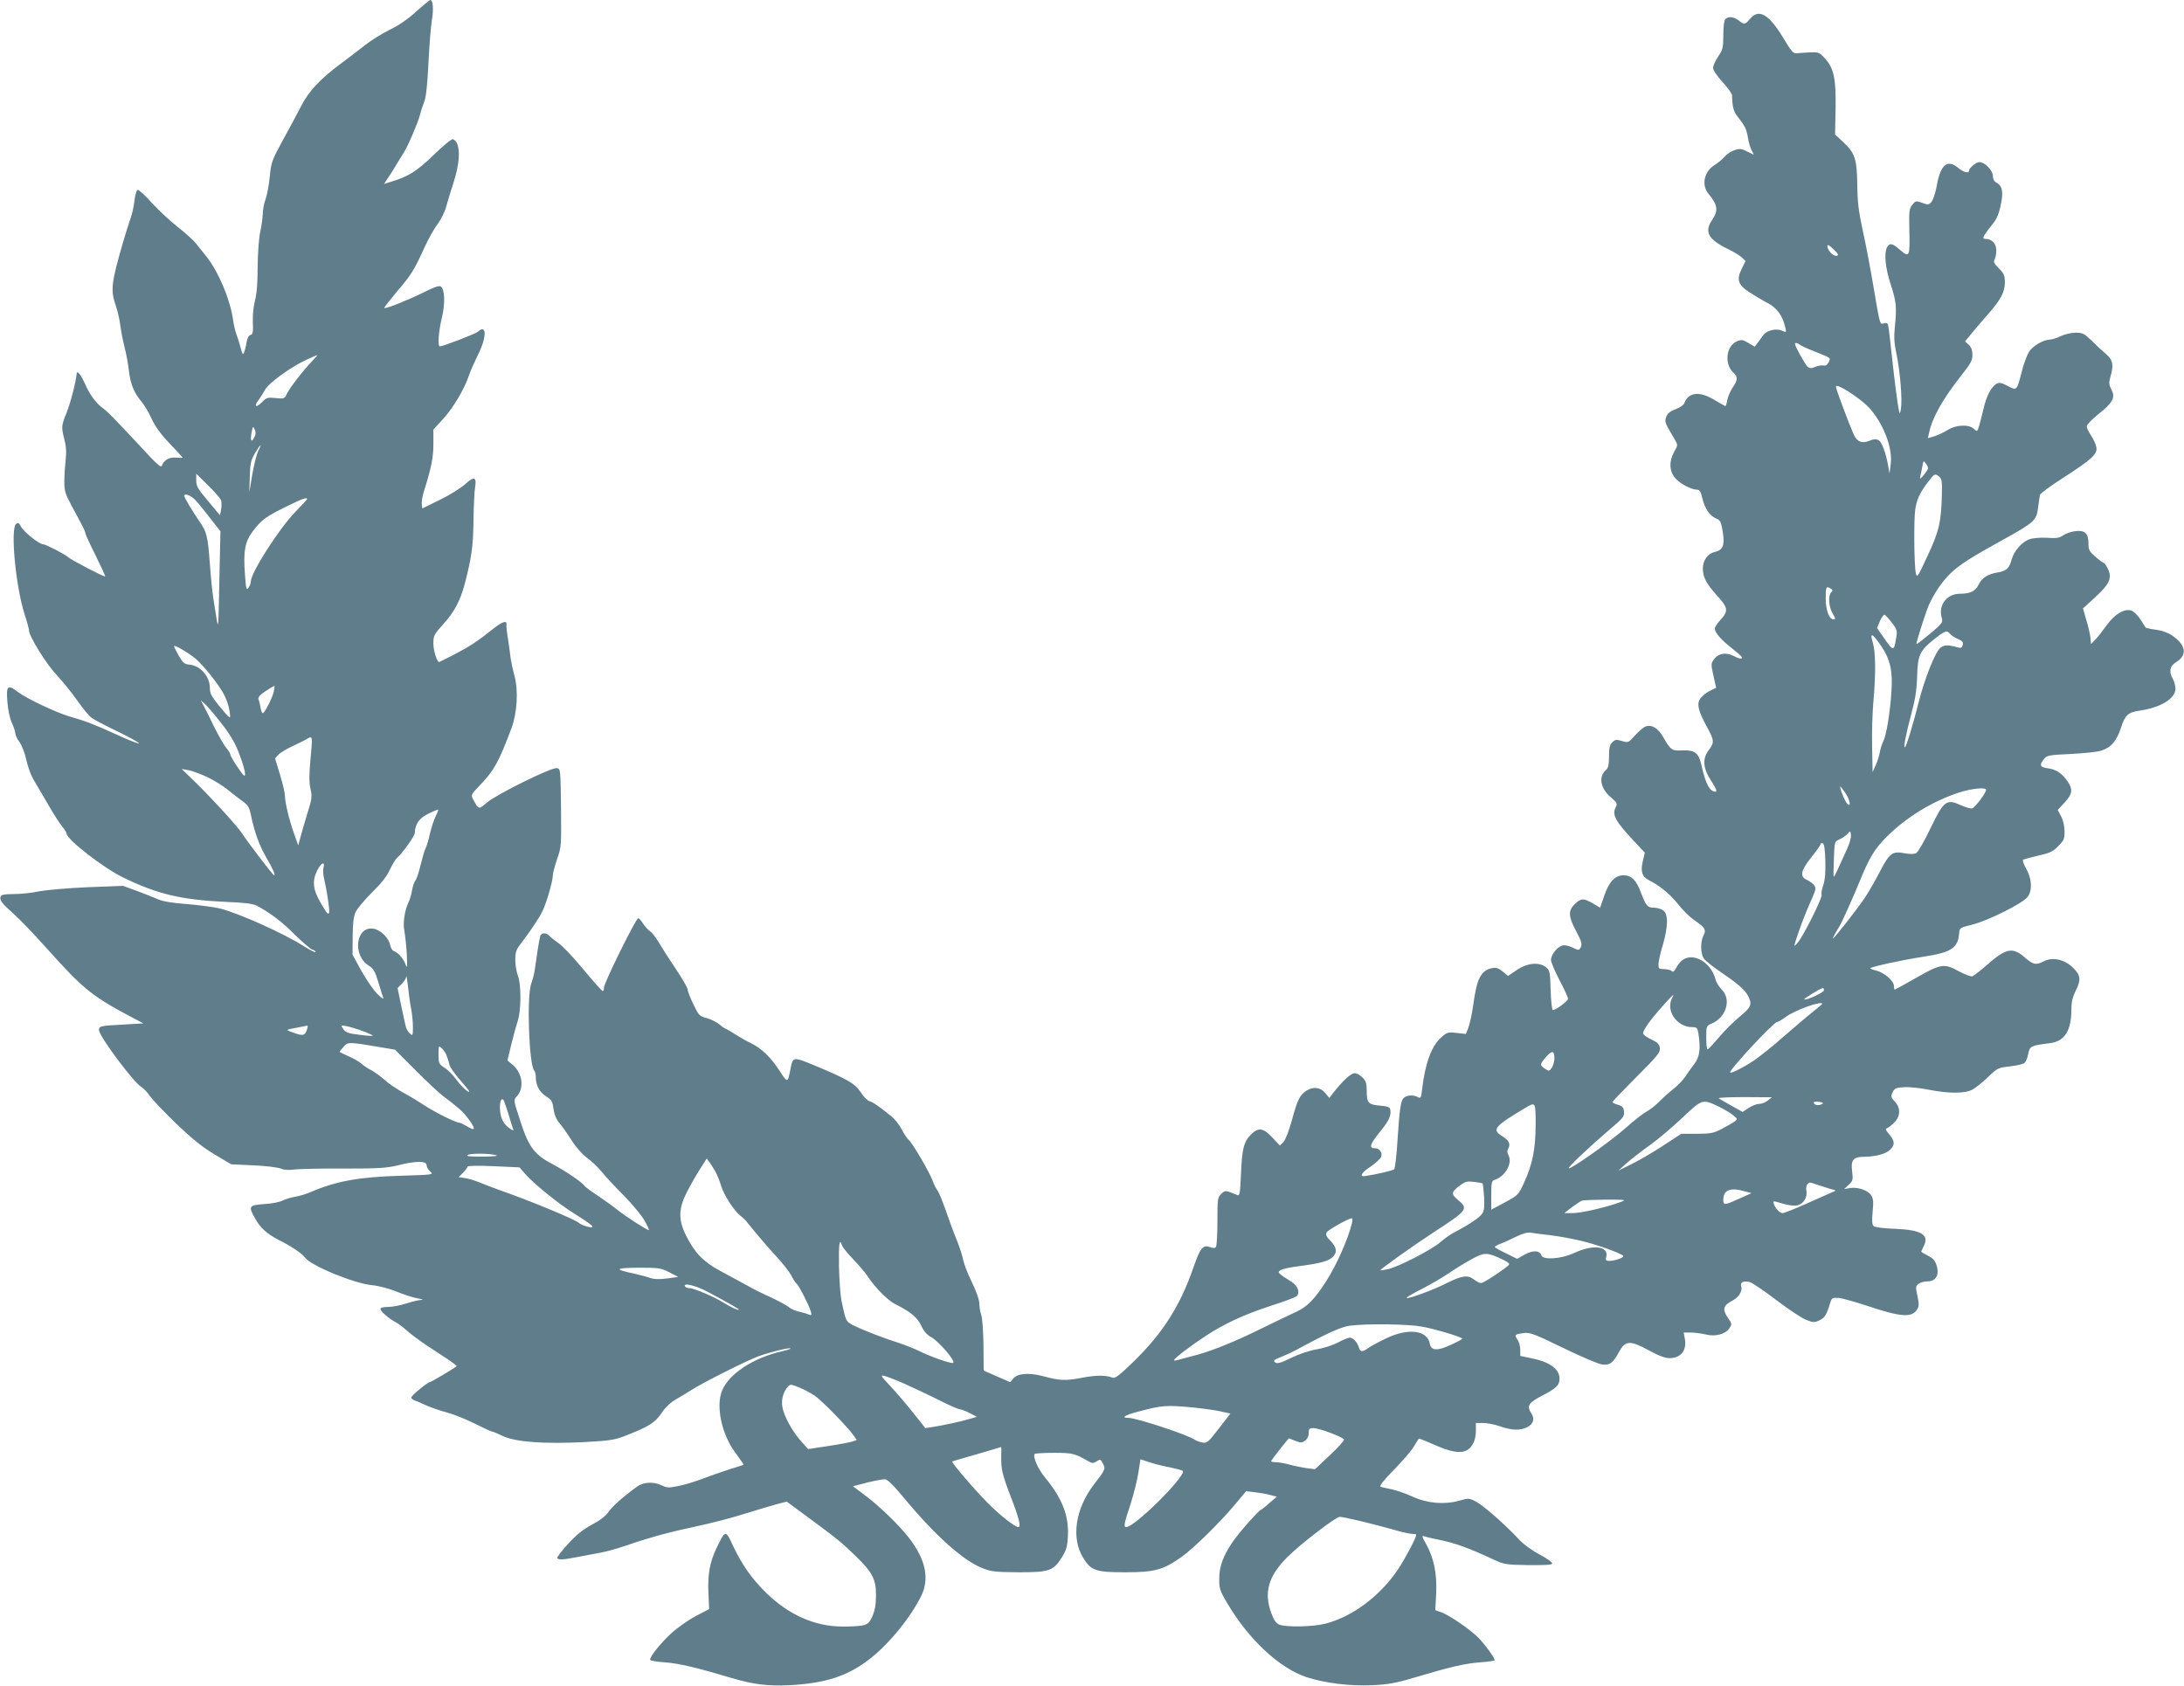 <?xml version="1.0" standalone="no"?>
<!DOCTYPE svg PUBLIC "-//W3C//DTD SVG 20010904//EN"
 "http://www.w3.org/TR/2001/REC-SVG-20010904/DTD/svg10.dtd">
<svg version="1.0" xmlns="http://www.w3.org/2000/svg"
 width="1280pt" height="988pt" viewBox="0 0 1280 988"
 preserveAspectRatio="xMidYMid meet">
<g transform="translate(0,988) scale(0.1,-0.1)"
fill="#607d8b" stroke="none">
<path d="M2438 9811 c-49 -44 -104 -82 -155 -106 -43 -21 -107 -61 -143 -89
-36 -28 -100 -78 -144 -110 -120 -90 -187 -161 -230 -246 -21 -41 -70 -132
-108 -201 -65 -119 -69 -131 -77 -215 -5 -49 -16 -109 -25 -133 -9 -24 -16
-62 -16 -85 -1 -22 -7 -70 -15 -106 -8 -38 -14 -122 -15 -204 0 -92 -5 -158
-16 -199 -9 -36 -14 -88 -12 -128 2 -57 0 -69 -14 -72 -10 -3 -19 -19 -23 -43
-3 -22 -10 -48 -14 -59 -7 -17 -10 -13 -20 25 -7 25 -18 61 -25 80 -7 19 -17
58 -20 85 -17 121 -85 281 -155 370 -22 28 -50 63 -63 79 -12 16 -61 60 -108
97 -47 37 -116 102 -154 144 -37 42 -73 74 -80 72 -6 -2 -14 -30 -18 -63 -3
-32 -14 -79 -23 -104 -9 -25 -27 -83 -41 -130 -73 -251 -77 -289 -45 -383 11
-30 22 -82 26 -114 4 -32 15 -89 25 -128 10 -38 21 -99 25 -135 8 -76 30 -132
72 -181 16 -18 44 -64 61 -102 21 -46 54 -92 107 -147 41 -43 75 -80 75 -82 0
-2 -18 -2 -39 0 -39 4 -71 -15 -83 -49 -4 -9 -25 8 -64 49 -201 216 -252 269
-280 289 -41 29 -78 79 -107 146 -25 54 -46 80 -48 55 -3 -42 -37 -174 -59
-228 -30 -72 -31 -84 -14 -150 12 -46 14 -81 9 -124 -4 -34 -8 -90 -8 -126 0
-58 5 -74 43 -145 70 -129 80 -149 80 -160 0 -5 27 -64 60 -130 32 -65 58
-121 56 -123 -5 -5 -195 94 -216 112 -21 19 -132 76 -147 76 -23 0 -113 72
-129 102 -12 24 -18 27 -30 17 -34 -28 -2 -369 51 -532 14 -43 25 -84 25 -92
0 -33 99 -194 161 -260 36 -38 91 -107 123 -152 31 -45 69 -91 84 -101 15 -11
86 -48 157 -82 72 -35 125 -65 119 -67 -5 -2 -65 21 -131 52 -139 63 -182 79
-273 105 -77 22 -253 105 -303 143 -62 47 -71 40 -64 -52 3 -47 13 -97 26
-126 12 -26 21 -55 21 -64 0 -10 11 -32 24 -50 13 -18 32 -65 40 -104 9 -40
27 -90 40 -112 13 -22 51 -87 85 -145 33 -58 72 -118 86 -135 14 -16 25 -35
25 -40 0 -34 215 -201 330 -257 202 -99 343 -132 605 -144 109 -4 158 -11 180
-22 82 -45 146 -93 221 -168 46 -45 92 -85 103 -89 12 -3 21 -10 21 -15 0 -5
-30 10 -67 33 -121 77 -375 191 -492 222 -33 8 -120 20 -193 26 -93 7 -147 16
-178 31 -25 11 -80 32 -122 48 l-77 28 -208 -8 c-114 -5 -242 -16 -283 -24
-41 -9 -108 -16 -148 -16 -54 0 -74 -4 -78 -14 -8 -21 3 -37 79 -105 38 -34
121 -121 186 -194 227 -253 270 -287 539 -428 l32 -17 -117 -7 c-138 -7 -143
-9 -143 -32 0 -35 204 -309 249 -334 13 -8 36 -32 51 -55 16 -22 85 -94 153
-160 90 -86 151 -136 223 -179 l99 -59 130 -6 c72 -3 144 -12 160 -19 19 -8
46 -10 75 -6 25 4 155 7 290 6 211 0 255 3 322 19 101 26 168 27 168 2 0 -11
9 -27 21 -38 21 -19 19 -19 -172 -25 -243 -7 -378 -31 -529 -96 -25 -11 -65
-23 -89 -27 -24 -3 -57 -14 -74 -22 -16 -9 -65 -19 -109 -21 -90 -7 -94 -12
-52 -86 30 -54 68 -88 135 -123 75 -37 140 -81 156 -104 34 -48 291 -154 398
-163 33 -3 95 -19 139 -37 44 -18 100 -36 125 -40 28 -5 35 -8 20 -9 -15 0
-55 -10 -89 -21 -34 -11 -82 -20 -106 -20 -29 0 -44 -4 -44 -12 0 -14 50 -57
90 -78 14 -7 43 -29 65 -49 22 -20 74 -58 115 -86 41 -27 99 -65 128 -84 28
-19 50 -36 48 -38 -10 -11 -149 -93 -156 -93 -13 0 -110 -80 -110 -91 0 -5 8
-12 18 -16 9 -3 40 -16 68 -29 28 -13 84 -32 125 -43 41 -11 115 -41 164 -66
50 -25 94 -45 98 -45 5 0 34 -12 65 -27 75 -35 243 -47 479 -35 147 8 177 13
238 37 139 54 174 77 212 133 22 33 53 62 82 79 25 14 69 41 96 58 64 41 320
170 388 195 68 25 176 52 190 47 5 -1 -15 -9 -46 -16 -170 -38 -313 -131 -355
-231 -38 -92 -2 -259 79 -366 27 -37 49 -68 47 -69 -2 -1 -37 -13 -78 -25 -41
-13 -113 -38 -160 -56 -47 -18 -113 -38 -147 -44 -53 -11 -66 -10 -94 4 -47
23 -108 21 -145 -7 -81 -58 -147 -117 -169 -150 -16 -23 -50 -49 -96 -73 -50
-27 -90 -58 -139 -112 -38 -41 -67 -79 -64 -84 7 -12 34 -10 122 7 42 8 104
20 137 26 33 6 96 24 140 39 107 38 239 76 371 104 169 37 240 56 358 93 59
18 133 40 162 48 l55 14 137 -101 c160 -118 186 -139 270 -221 95 -92 117
-135 116 -227 0 -54 -6 -88 -21 -122 -18 -40 -26 -48 -60 -55 -21 -4 -77 -7
-125 -6 -156 3 -302 68 -432 192 -87 84 -145 166 -198 277 -46 100 -46 100
-99 -10 -39 -82 -52 -153 -47 -263 l4 -94 -77 -40 c-43 -23 -108 -68 -144
-101 -62 -57 -125 -135 -125 -156 0 -5 39 -12 88 -15 81 -6 187 -31 391 -92
124 -37 212 -48 336 -42 216 11 349 55 480 160 111 89 225 229 291 357 54 105
31 218 -70 348 -58 75 -174 187 -259 250 l-68 51 38 10 c70 19 128 31 149 31
15 0 48 -32 110 -107 183 -221 349 -370 462 -414 50 -20 75 -23 212 -24 181 0
204 8 255 90 25 41 31 61 34 126 5 119 -35 219 -134 339 -43 52 -74 124 -60
139 4 3 55 6 113 6 108 0 122 -4 202 -50 22 -12 28 -12 47 0 21 14 23 13 37
-13 16 -32 15 -35 -53 -123 -109 -142 -134 -314 -63 -429 47 -76 73 -85 247
-85 173 0 223 14 330 90 71 50 232 209 318 313 l60 72 51 -6 c28 -3 69 -10 90
-16 l39 -10 -44 -38 c-24 -22 -47 -39 -51 -40 -4 0 -44 -42 -88 -92 -108 -123
-154 -215 -154 -306 -1 -62 2 -73 46 -147 125 -213 306 -382 466 -435 105 -34
253 -53 382 -47 93 4 139 12 240 42 229 68 304 85 393 92 48 3 87 9 87 13 0
14 -52 85 -93 129 -47 48 -170 134 -222 152 l-33 12 5 96 c6 115 -13 209 -58
290 -25 44 -28 53 -12 47 10 -4 50 -13 88 -21 88 -17 175 -48 322 -117 58 -27
71 -29 199 -31 95 -1 138 1 141 9 2 7 -31 31 -74 53 -46 25 -97 62 -123 91
-78 84 -209 199 -251 220 -39 20 -42 20 -99 4 -87 -24 -186 -15 -273 25 -37
17 -91 36 -120 42 -28 6 -58 12 -66 15 -9 3 16 36 76 97 50 51 103 112 118
137 15 25 29 47 31 48 1 2 39 -13 84 -33 131 -59 195 -60 230 -2 13 20 20 50
20 80 l0 47 43 0 c23 0 68 -9 100 -20 67 -24 117 -25 157 -5 37 19 46 49 25
81 -29 44 -17 63 65 105 82 43 100 60 100 99 0 57 -59 99 -168 120 l-62 13 0
36 c0 20 -7 47 -16 59 -20 29 -16 32 35 39 36 5 62 -4 232 -87 104 -51 207
-94 227 -97 46 -6 66 8 100 72 37 69 65 71 175 11 60 -33 95 -46 123 -46 65 1
100 44 89 111 l-7 39 42 0 c22 0 61 -5 86 -11 57 -15 117 1 140 37 16 23 15
26 -11 63 -31 46 -25 70 25 96 39 20 64 58 55 85 -8 24 13 35 50 26 14 -4 84
-51 156 -106 72 -55 151 -107 176 -116 40 -16 47 -16 77 -2 31 15 40 29 63
103 8 27 12 30 48 28 22 -2 98 -23 170 -47 194 -65 259 -70 290 -22 12 19 13
31 3 80 -12 53 -11 59 7 72 10 8 34 14 52 14 48 0 70 37 54 90 -9 31 -21 45
-51 60 -22 11 -40 22 -40 24 0 1 7 17 15 33 33 66 -14 95 -170 101 -60 2 -116
9 -123 15 -10 8 -12 29 -7 84 6 58 4 78 -8 97 -20 30 -78 50 -124 43 l-35 -6
27 25 c24 22 26 29 20 78 -9 66 7 86 68 86 69 1 127 16 153 40 31 30 30 51 -3
91 -22 26 -25 33 -13 37 8 3 27 18 42 33 37 36 38 86 3 123 -23 25 -24 30 -13
54 12 24 20 27 68 30 30 2 96 -5 145 -15 118 -23 210 -23 255 1 19 10 60 43
91 73 55 53 59 55 128 63 39 4 78 13 86 20 8 6 18 30 22 53 9 46 15 49 127 63
86 10 126 73 126 198 0 44 7 72 26 111 31 61 28 88 -13 130 -53 53 -122 68
-177 40 -43 -23 -61 -19 -111 25 -71 61 -109 53 -225 -50 -36 -31 -72 -59 -80
-62 -8 -3 -43 10 -77 28 -88 49 -107 46 -251 -36 -68 -39 -125 -70 -127 -70
-3 0 -5 9 -5 21 0 29 -54 77 -102 90 -22 5 -38 12 -37 14 10 10 185 48 301 66
174 26 213 51 220 138 3 33 4 34 78 52 92 23 296 125 323 162 29 37 26 105 -7
164 -15 25 -23 50 -19 54 5 3 44 14 88 24 67 15 86 23 117 55 34 33 38 43 38
87 0 29 -8 65 -20 88 l-20 38 40 43 c46 50 50 77 18 124 -32 47 -68 71 -116
77 -46 6 -52 19 -23 54 17 22 28 24 157 30 77 4 156 12 177 19 58 17 92 56
117 133 24 76 42 92 110 102 125 18 210 71 210 129 -1 17 -7 42 -15 56 -25 44
-19 76 20 100 65 40 57 98 -21 153 -26 18 -60 31 -97 36 -31 4 -59 10 -61 12
-2 2 -15 23 -30 47 -15 23 -38 47 -53 53 -41 15 -100 -20 -148 -88 -22 -31
-51 -68 -65 -82 l-25 -26 -3 35 c-2 19 -12 66 -24 104 l-20 70 71 65 c85 78
100 113 76 165 -10 20 -20 36 -24 36 -4 0 -26 16 -49 36 -37 32 -42 40 -42 79
0 59 -21 79 -76 72 -23 -2 -55 -13 -71 -24 -23 -16 -40 -19 -95 -15 -37 2 -82
-1 -102 -8 -44 -14 -92 -68 -106 -119 -14 -52 -31 -68 -82 -76 -59 -10 -93
-32 -112 -72 -18 -38 -49 -53 -110 -53 -76 0 -127 -67 -106 -140 8 -28 5 -33
-68 -94 -42 -35 -78 -63 -80 -61 -3 3 29 108 61 199 26 74 82 161 138 215 54
52 122 95 309 198 184 102 196 113 205 189 4 32 9 66 11 74 2 8 63 53 135 99
169 109 204 140 195 181 -3 17 -17 47 -31 68 -14 20 -25 44 -25 54 0 9 32 42
71 73 84 67 98 96 73 143 -14 27 -15 38 -6 71 21 70 16 101 -24 135 -20 17
-58 52 -85 79 -43 42 -53 47 -94 47 -26 0 -64 -9 -87 -20 -23 -11 -51 -20 -62
-20 -40 -1 -103 -37 -125 -73 -11 -19 -30 -68 -40 -108 -32 -124 -29 -120 -90
-88 -31 16 -44 18 -59 10 -31 -17 -60 -71 -77 -147 -9 -38 -21 -84 -26 -102
-11 -33 -11 -33 -31 -15 -30 27 -103 24 -153 -7 -22 -14 -57 -30 -78 -37 l-38
-11 7 31 c19 92 82 201 193 342 51 64 61 83 61 115 0 27 -7 45 -21 59 l-22 20
39 48 c21 26 61 72 88 103 81 91 106 137 106 193 0 43 -5 54 -35 84 -28 28
-33 38 -25 53 6 10 10 34 10 54 0 37 -27 66 -63 66 -15 0 -16 3 -6 23 7 12 27
39 45 61 24 28 38 58 49 110 18 80 11 117 -25 136 -13 7 -20 21 -20 39 0 32
-48 81 -79 81 -19 0 -61 -35 -61 -50 0 -18 -32 -10 -62 15 -65 55 -106 21
-128 -109 -7 -36 -20 -76 -29 -88 -16 -19 -20 -20 -55 -7 -36 13 -39 13 -58
-11 -18 -22 -20 -37 -18 -135 4 -177 3 -178 -60 -125 -40 35 -55 37 -70 11
-19 -36 -11 -119 21 -218 34 -104 36 -134 24 -253 -6 -57 -3 -94 10 -155 21
-100 35 -269 26 -321 -7 -38 -7 -38 -19 31 -6 39 -21 155 -32 260 -11 104 -22
196 -25 203 -3 8 -13 11 -24 7 -24 -7 -22 -14 -61 215 -17 102 -45 250 -63
330 -25 116 -31 170 -32 270 -2 148 -13 183 -83 248 l-47 44 3 151 c3 177 -10
238 -63 295 -31 35 -37 37 -87 35 -29 -1 -64 -4 -77 -5 -21 -3 -32 10 -81 92
-83 137 -142 171 -193 110 -30 -35 -34 -36 -67 -10 -28 22 -60 26 -78 8 -7 -7
-12 -43 -12 -93 0 -74 -3 -86 -30 -126 -16 -24 -30 -54 -30 -67 0 -13 22 -46
55 -82 30 -33 55 -68 56 -77 2 -73 9 -97 36 -131 40 -50 49 -69 58 -122 4 -25
13 -57 21 -71 l13 -26 -39 19 c-33 17 -45 18 -74 8 -20 -6 -46 -23 -58 -38
-13 -15 -39 -37 -59 -49 -62 -39 -79 -118 -35 -170 53 -64 58 -97 21 -151 -48
-71 -24 -115 93 -172 34 -16 71 -39 82 -50 l20 -20 -20 -41 c-34 -66 -25 -97
40 -140 31 -20 80 -50 110 -65 56 -30 88 -75 104 -146 6 -26 5 -27 -18 -17
-36 17 -92 3 -113 -27 -10 -14 -25 -34 -33 -45 l-16 -21 -37 22 c-32 19 -41
21 -66 10 -65 -26 -77 -135 -21 -185 26 -24 25 -43 -6 -88 -14 -21 -28 -54
-31 -73 -3 -18 -8 -34 -11 -34 -2 0 -31 16 -64 36 -87 53 -153 46 -177 -20 -4
-10 -27 -26 -52 -35 -32 -12 -46 -24 -54 -45 -10 -29 -7 -35 51 -133 18 -31
18 -32 -4 -71 -31 -56 -29 -112 5 -153 28 -33 93 -68 128 -69 16 0 23 -11 32
-50 15 -62 43 -103 81 -119 25 -10 29 -19 39 -79 12 -79 1 -106 -47 -117 -41
-9 -70 -49 -70 -97 0 -50 21 -90 81 -156 67 -73 70 -92 25 -142 -20 -22 -36
-46 -36 -53 0 -24 37 -67 96 -113 32 -25 61 -50 62 -55 5 -14 -15 -11 -49 7
-43 22 -88 15 -112 -18 -20 -26 -20 -30 -5 -98 l16 -71 -39 -19 c-21 -11 -46
-32 -55 -46 -21 -31 -10 -74 42 -168 41 -75 42 -89 9 -132 -39 -51 -35 -106
15 -182 27 -42 35 -62 25 -62 -35 0 -59 45 -84 159 -15 67 -39 86 -109 83 -65
-3 -70 1 -115 79 -31 55 -73 77 -109 58 -12 -7 -39 -30 -59 -53 -35 -39 -37
-40 -73 -29 -33 10 -40 9 -57 -8 -15 -15 -19 -33 -19 -83 0 -46 -4 -67 -16
-77 -47 -39 -36 -109 28 -163 34 -29 38 -37 29 -54 -26 -48 -6 -83 116 -213
l53 -56 -12 -51 c-14 -62 -4 -91 38 -112 61 -30 126 -84 171 -142 26 -33 68
-74 93 -91 64 -44 71 -56 54 -89 -19 -36 -18 -108 2 -136 8 -12 48 -44 87 -71
108 -73 150 -109 170 -144 28 -52 22 -69 -45 -124 -35 -28 -90 -83 -123 -122
-33 -39 -63 -71 -67 -71 -5 0 -8 31 -8 69 0 67 1 69 30 81 87 36 119 142 61
200 -16 16 -32 42 -36 57 -24 100 -128 163 -193 117 -12 -8 -29 -29 -38 -46
-12 -22 -19 -27 -27 -19 -6 6 -26 11 -44 11 -30 0 -33 3 -33 28 0 16 11 66 25
112 32 109 33 183 3 204 -12 9 -37 16 -54 16 -38 0 -46 9 -75 84 -28 77 -57
106 -104 106 -50 0 -86 -39 -114 -123 l-23 -67 -42 25 c-55 32 -71 31 -107 -4
-39 -39 -37 -72 6 -154 37 -69 40 -83 26 -105 -7 -12 -14 -11 -39 2 -17 9 -42
16 -56 16 -30 0 -76 -52 -76 -86 0 -13 23 -67 50 -119 28 -52 50 -101 50 -109
0 -13 -71 -66 -89 -66 -5 0 -11 52 -13 116 -3 108 -5 117 -27 135 -40 32 -109
26 -171 -16 l-52 -35 -31 26 c-24 20 -37 24 -61 20 -66 -13 -90 -59 -111 -212
-8 -58 -22 -120 -30 -140 l-14 -34 -54 6 c-50 6 -56 4 -89 -25 -58 -51 -95
-151 -113 -303 -6 -53 -8 -57 -25 -48 -27 14 -66 12 -83 -5 -18 -18 -24 -60
-37 -255 -5 -84 -14 -158 -19 -163 -7 -7 -103 -30 -171 -40 -35 -5 -20 21 32
55 31 21 59 47 63 58 8 24 -10 50 -35 50 -40 0 -33 22 36 107 44 54 59 87 52
120 -2 14 -15 19 -61 23 -68 6 -77 16 -77 88 0 43 -5 58 -25 77 -13 14 -34 25
-46 25 -21 0 -68 -43 -121 -110 l-27 -35 -24 29 c-28 34 -71 39 -111 13 -39
-26 -52 -53 -84 -171 -18 -65 -38 -116 -50 -129 l-21 -21 -44 47 c-53 57 -82
61 -126 17 -42 -42 -52 -85 -58 -233 -5 -114 -7 -127 -22 -121 -70 29 -70 29
-94 6 -21 -21 -22 -31 -22 -160 0 -75 -4 -142 -8 -149 -5 -9 -15 -9 -33 -3
-43 17 -59 -2 -99 -117 -78 -227 -181 -388 -354 -556 -76 -74 -106 -97 -119
-92 -40 16 -97 16 -181 0 -97 -19 -132 -17 -230 10 -81 21 -148 16 -173 -15
l-17 -21 -78 34 -78 34 -1 149 c-1 82 -7 162 -13 177 -6 16 -11 45 -11 64 0
23 -17 72 -44 128 -25 50 -47 109 -51 131 -4 21 -20 72 -36 112 -17 40 -46
119 -65 175 -20 56 -41 109 -48 117 -7 8 -21 35 -30 60 -21 55 -119 222 -141
240 -9 8 -27 35 -40 60 -13 26 -39 59 -57 74 -68 56 -112 87 -132 92 -12 3
-35 27 -52 53 -34 51 -75 75 -269 156 -126 52 -128 52 -141 -15 -18 -90 -17
-90 -67 -13 -50 77 -107 131 -166 159 -20 9 -60 32 -89 50 -29 19 -55 34 -58
34 -3 0 -20 11 -36 25 -17 14 -51 31 -76 38 -43 11 -47 16 -79 82 -18 38 -33
77 -33 86 0 10 -33 66 -73 126 -40 59 -85 130 -100 156 -16 26 -37 53 -48 60
-11 7 -29 27 -41 45 -11 18 -24 32 -28 30 -16 -6 -200 -379 -200 -405 0 -13
-4 -23 -9 -21 -5 2 -57 60 -115 130 -58 70 -123 138 -144 151 -20 14 -43 32
-51 41 -18 21 -48 21 -55 -1 -3 -10 -10 -49 -16 -88 -5 -38 -13 -88 -16 -110
-3 -22 -12 -57 -20 -78 -28 -75 -14 -476 17 -512 5 -5 9 -21 9 -36 0 -49 21
-90 60 -114 33 -21 38 -30 44 -74 5 -35 16 -61 35 -84 15 -17 47 -62 70 -99
25 -40 62 -82 90 -103 27 -19 66 -56 87 -82 21 -27 80 -90 131 -141 50 -51
105 -117 121 -147 17 -30 28 -55 25 -55 -11 0 -131 77 -183 118 -30 24 -85 63
-122 88 -37 24 -70 49 -73 54 -12 20 -111 87 -183 125 -110 57 -143 101 -192
253 -41 125 -41 125 -21 146 44 48 34 134 -22 183 l-33 28 23 95 c13 52 30
115 38 139 20 59 20 216 0 264 -8 20 -15 61 -15 90 0 45 5 61 30 93 57 75 107
149 127 189 24 46 63 180 63 214 0 12 11 55 25 96 25 70 25 79 23 301 -3 227
-3 229 -25 232 -32 5 -349 -152 -407 -200 -52 -44 -50 -44 -82 15 -15 28 -15
29 39 85 84 88 109 134 184 332 34 91 42 222 18 310 -10 36 -19 81 -22 100 -2
19 -9 69 -15 110 -7 41 -11 80 -10 87 6 29 -23 21 -73 -19 -97 -77 -139 -105
-229 -152 -49 -25 -90 -46 -92 -46 -13 0 -34 67 -34 108 0 47 4 54 59 115 63
69 98 136 124 232 41 157 50 223 52 370 1 83 5 171 9 196 11 64 -5 70 -58 21
-24 -22 -90 -63 -147 -91 l-104 -51 -3 24 c-2 14 4 49 13 78 43 136 55 197 55
276 l0 84 60 66 c59 65 125 178 150 256 7 21 30 73 51 116 53 105 52 183 0
136 -14 -13 -205 -86 -223 -86 -14 0 -8 84 11 165 21 85 18 166 -4 185 -10 8
-37 -1 -105 -35 -91 -45 -221 -97 -228 -90 -2 2 33 46 76 98 85 100 97 120
161 259 22 49 56 109 75 134 20 26 43 72 51 103 9 31 29 99 46 151 40 127 37
227 -6 244 -8 3 -58 -38 -112 -91 -98 -95 -148 -127 -250 -158 l-42 -13 24 37
c14 20 37 56 51 81 15 25 34 56 43 70 24 38 80 170 92 215 5 22 17 58 26 80
10 27 18 100 24 225 5 102 14 215 20 251 11 64 7 119 -9 119 -4 0 -42 -31 -84
-69z m8326 -1430 c-20 -4 -54 32 -54 57 0 11 11 5 36 -19 29 -28 32 -35 18
-38z m-218 -520 c5 -5 45 -24 89 -41 100 -40 95 -36 82 -64 -7 -15 -17 -21
-29 -18 -10 2 -32 -1 -48 -8 -24 -10 -33 -10 -46 1 -14 11 -74 120 -74 134 0
8 15 6 26 -4z m-8717 -98 c-57 -60 -130 -155 -147 -190 -14 -30 -16 -31 -66
-26 -48 5 -54 3 -84 -27 -35 -35 -45 -19 -13 21 10 13 25 38 34 54 19 38 151
134 238 174 35 16 66 30 69 30 2 1 -12 -16 -31 -36z m9124 -271 c84 -91 141
-237 128 -334 l-7 -53 -7 40 c-13 78 -38 145 -57 155 -14 8 -29 7 -53 -3 -43
-18 -73 -7 -92 35 -32 73 -105 267 -105 282 0 24 137 -64 193 -122z m-9464
-178 c-17 -32 -23 -15 -14 34 7 35 8 36 18 14 7 -16 7 -29 -4 -48z m25 -76
c-9 -17 -25 -79 -35 -137 l-18 -106 3 90 c2 78 6 97 30 138 31 53 45 64 20 15z
m9786 -102 c0 -6 -12 -24 -26 -41 -19 -23 -24 -25 -20 -10 3 11 8 38 12 59 6
36 8 38 20 21 8 -10 14 -24 14 -29z m-10004 -189 c3 -10 3 -34 0 -53 l-7 -34
-69 83 c-60 71 -70 87 -70 122 l0 39 70 -69 c39 -38 73 -78 76 -88z m10069
140 c15 -12 18 -27 16 -103 -4 -163 -16 -217 -84 -362 -59 -127 -62 -132 -69
-100 -10 48 -12 315 -3 373 9 59 25 93 73 158 40 52 41 53 67 34z m-10219
-139 c17 -18 57 -67 88 -108 l58 -74 -6 -266 c-6 -307 -6 -311 -17 -245 -4 28
-13 82 -19 120 -6 39 -15 129 -20 200 -12 161 -18 188 -62 250 -39 57 -88 139
-88 148 0 19 40 3 66 -25z m654 7 c0 -3 -30 -35 -66 -72 -96 -97 -264 -360
-264 -411 0 -10 -6 -27 -14 -37 -12 -16 -14 -7 -20 73 -11 142 -1 197 47 260
49 65 75 84 197 144 89 44 120 55 120 43z m8930 -525 c12 -7 12 -12 2 -22 -19
-19 -14 -87 9 -124 17 -29 18 -34 5 -34 -26 0 -46 54 -46 125 0 66 3 72 30 55z
m358 -200 c30 -38 32 -48 26 -84 -14 -84 -16 -85 -67 -13 l-46 66 17 41 c9 22
22 38 27 37 6 -2 25 -23 43 -47z m343 -67 c8 -9 28 -22 46 -29 25 -11 30 -18
26 -35 -4 -15 -11 -19 -27 -14 -58 17 -82 16 -104 -2 -30 -24 -93 -183 -127
-318 -32 -130 -74 -265 -81 -265 -9 0 6 76 39 200 23 86 31 141 33 218 3 122
16 150 103 218 62 49 72 52 92 27z m-406 -69 c54 -79 69 -148 60 -273 -9 -129
-30 -252 -48 -287 -8 -16 -17 -45 -20 -64 -3 -19 -14 -53 -24 -75 l-18 -40 -3
150 c-2 83 2 203 8 267 14 161 13 286 -4 342 -19 63 -3 56 49 -20z m-9877 -76
c45 -39 127 -141 162 -203 15 -27 31 -72 35 -100 8 -56 10 -57 -64 32 -41 51
-51 69 -51 100 0 69 -56 133 -122 138 -26 2 -36 10 -60 51 -15 27 -28 53 -28
57 0 11 88 -41 128 -75z m457 -190 c-8 -37 -54 -128 -65 -128 -4 0 -10 15 -13
33 -3 17 -8 39 -12 48 -4 12 7 25 41 48 26 17 49 31 52 31 2 0 0 -15 -3 -32z
m-311 -183 c50 -63 81 -114 103 -170 34 -86 49 -150 33 -140 -14 9 -80 110
-80 123 0 6 -11 23 -24 39 -14 16 -45 72 -71 123 -25 52 -53 109 -62 125 l-16
30 23 -20 c13 -11 55 -60 94 -110z m532 -142 c-15 -163 -16 -204 -6 -248 10
-44 8 -59 -19 -144 -16 -53 -35 -116 -41 -141 l-12 -45 -25 70 c-29 83 -52
178 -53 220 0 17 -13 73 -29 125 l-29 95 20 22 c11 12 50 35 87 52 36 17 73
35 81 41 28 17 31 10 26 -47z m-608 -179 c39 -19 92 -52 116 -72 24 -20 63
-50 85 -66 35 -25 42 -37 52 -85 20 -97 48 -174 88 -244 39 -66 57 -107 47
-107 -6 0 -153 192 -187 245 -30 45 -176 205 -283 309 l-71 69 40 -7 c22 -4
73 -23 113 -42z m9597 -91 c28 -42 36 -89 11 -63 -14 14 -48 100 -40 100 2 0
15 -17 29 -37z m825 18 c0 -18 -66 -106 -82 -109 -9 -2 -37 6 -62 17 -88 41
-103 30 -182 -134 -35 -74 -73 -139 -83 -145 -12 -6 -36 -7 -68 -1 -72 14 -89
1 -144 -105 -26 -51 -66 -120 -89 -155 -44 -66 -180 -239 -187 -239 -3 0 6 17
18 38 13 20 26 44 30 52 23 47 76 166 105 237 58 143 90 197 158 265 116 117
272 213 431 264 71 23 155 31 155 15z m-9088 -158 c-10 -21 -24 -65 -32 -98
-7 -33 -18 -71 -25 -85 -7 -14 -20 -59 -30 -100 -10 -41 -23 -82 -30 -90 -7
-8 -16 -34 -20 -58 -4 -23 -13 -55 -21 -71 -22 -44 -34 -123 -24 -167 4 -21
11 -82 14 -134 4 -76 3 -89 -6 -65 -13 36 -44 72 -68 80 -10 3 -20 19 -23 35
-9 44 -56 90 -99 97 -103 16 -124 -157 -26 -217 26 -16 36 -33 54 -92 12 -40
25 -82 29 -93 6 -14 -5 -8 -32 18 -22 21 -64 82 -94 135 l-53 97 1 105 c0 72
5 117 16 142 8 20 52 72 96 116 55 54 89 97 106 135 14 30 33 61 41 68 30 25
104 128 105 146 2 54 26 88 80 114 30 15 55 25 57 24 2 -2 -5 -20 -16 -42z
m8275 -185 c-14 -29 -36 -80 -51 -112 -14 -32 -28 -57 -29 -55 -2 2 -1 50 1
106 4 100 4 101 32 113 16 7 37 21 47 32 18 20 18 20 21 -5 2 -14 -8 -50 -21
-79z m-129 -73 c2 -68 -2 -112 -12 -142 -8 -24 -13 -50 -10 -57 6 -17 -105
-239 -140 -281 -26 -30 -26 -29 8 70 19 55 49 130 65 165 17 36 31 72 31 81 0
18 -19 37 -54 54 -39 19 -31 54 29 129 30 38 55 73 55 78 0 5 6 8 13 6 8 -3
13 -35 15 -103z m-8802 -40 c-4 -14 -2 -42 3 -63 17 -73 33 -177 30 -199 -3
-18 -12 -9 -46 49 -50 84 -55 135 -23 198 23 45 46 54 36 15z m513 -824 c6
-29 11 -79 11 -109 0 -53 -1 -55 -19 -38 -10 9 -21 29 -24 44 -4 15 -15 71
-27 124 l-20 97 25 25 c14 14 26 33 26 43 1 10 5 -16 10 -57 4 -41 12 -99 18
-129z m8281 105 c0 -13 -107 -62 -116 -53 -4 3 96 65 109 66 4 1 7 -5 7 -13z
m-890 -45 c-39 -74 27 -171 118 -171 26 0 30 -4 36 -37 14 -88 8 -138 -24
-179 -16 -21 -41 -55 -54 -76 -14 -20 -44 -51 -68 -70 -23 -18 -60 -51 -83
-74 -22 -23 -56 -49 -75 -59 -19 -10 -73 -52 -120 -94 -82 -74 -327 -248 -336
-238 -6 5 117 122 234 222 84 71 93 81 90 109 -2 25 -9 33 -35 41 -18 5 -33
12 -33 16 0 3 63 69 141 147 123 123 140 144 137 169 -2 22 -12 33 -50 51 -27
12 -48 28 -48 36 0 19 43 80 113 158 64 72 74 80 57 49z m880 -35 c0 -1 -26
-23 -57 -48 -32 -25 -107 -89 -168 -142 -60 -54 -140 -117 -176 -142 -64 -42
-139 -80 -139 -69 0 21 256 295 275 295 6 0 30 14 53 31 55 40 212 96 212 75z
m-8883 -156 c-12 -32 -25 -33 -92 -7 -30 11 -29 12 30 23 33 6 63 12 67 13 3
0 1 -12 -5 -29z m326 -2 c31 -11 59 -24 61 -27 3 -4 -32 -2 -76 4 -67 8 -83
14 -96 34 -16 23 -16 23 18 17 19 -4 61 -16 93 -28z m102 -95 l90 -15 121
-121 c66 -67 142 -138 169 -157 26 -19 66 -51 88 -70 41 -36 92 -108 83 -117
-3 -3 -20 4 -39 16 -19 11 -40 21 -46 21 -19 0 -142 61 -201 100 -30 20 -86
54 -125 75 -38 21 -89 55 -111 76 -23 20 -57 45 -75 55 -19 9 -47 27 -62 41
-16 13 -51 33 -78 44 -27 12 -49 23 -49 24 0 2 10 15 23 29 25 30 31 30 212
-1z m393 -51 c6 -15 13 -38 16 -52 3 -14 30 -53 61 -88 30 -35 55 -65 55 -68
0 -14 -46 28 -75 68 -19 26 -50 58 -70 70 -33 22 -35 26 -35 77 0 53 1 54 19
37 11 -10 24 -29 29 -44z m6492 -15 c0 -18 -7 -43 -15 -55 -15 -21 -17 -21
-40 -6 -32 21 -31 26 6 69 35 40 49 38 49 -8z m1251 -247 c-13 -11 -36 -20
-51 -20 -15 0 -43 -11 -62 -24 l-35 -23 -66 37 c-37 20 -70 40 -74 43 -3 4 65
7 153 7 l159 -1 -24 -19z m-7382 -77 c12 -40 24 -80 28 -89 5 -13 0 -12 -25 6
-35 26 -52 65 -52 120 0 38 9 56 21 43 3 -5 16 -40 28 -80z m7097 40 c28 -14
64 -35 80 -48 29 -23 29 -24 9 -39 -11 -8 -45 -27 -75 -43 -48 -25 -66 -28
-145 -28 l-91 0 -109 -71 c-61 -40 -144 -88 -185 -108 l-75 -37 45 41 c25 22
86 70 135 105 50 35 137 109 195 164 118 111 117 111 216 64z m600 15 c-18
-10 -46 -4 -46 10 0 5 14 6 31 4 26 -4 29 -6 15 -14z m-1676 -119 c0 -141 -18
-232 -67 -339 -34 -74 -35 -75 -113 -117 l-80 -43 0 84 c0 76 2 85 20 91 62
20 106 97 81 144 -8 15 -9 27 -1 40 14 27 4 47 -36 72 -62 38 -47 57 136 166
60 36 60 35 60 -98z m-6095 -179 c20 -5 -5 -8 -75 -9 -71 0 -100 2 -90 9 17
11 121 11 165 0z m1288 -97 c10 -18 25 -55 33 -82 16 -54 74 -145 112 -175 13
-11 28 -24 33 -30 68 -85 126 -152 180 -211 37 -40 76 -90 88 -113 11 -22 25
-43 30 -46 12 -8 70 -121 82 -159 7 -25 6 -28 -9 -22 -9 4 -35 12 -57 17 -22
5 -47 15 -55 22 -17 15 -75 46 -140 75 -25 11 -77 37 -115 59 -39 21 -110 59
-157 85 -97 53 -146 104 -196 203 -47 93 -46 158 2 254 21 41 56 103 78 137
l40 63 16 -22 c10 -13 25 -38 35 -55z m-1119 -9 c47 -56 199 -180 295 -239
109 -68 128 -87 76 -75 -20 5 -44 15 -53 23 -23 21 -294 133 -467 193 -38 14
-90 33 -115 44 -25 10 -62 22 -83 25 l-39 6 26 26 c14 14 26 30 26 35 0 6 59
7 153 3 l152 -7 29 -34z m5615 -60 c2 -2 6 -37 9 -79 3 -57 1 -80 -11 -98 -15
-23 -79 -66 -166 -111 -19 -10 -55 -35 -79 -56 -51 -45 -248 -146 -309 -159
-24 -5 -43 -8 -43 -6 0 7 188 141 310 221 202 131 208 139 144 192 -41 34 -39
46 15 86 29 21 41 24 80 19 25 -3 48 -7 50 -9z m1978 -13 c32 -11 67 -21 78
-24 17 -3 16 -6 -10 -16 -16 -7 -84 -37 -151 -67 -67 -30 -128 -54 -136 -54
-17 0 -42 26 -52 54 -5 15 -3 17 16 12 64 -20 101 -26 124 -20 34 9 58 47 51
83 -3 15 -1 33 6 40 14 14 7 14 74 -8z m-442 -33 l40 -11 -60 -27 c-100 -46
-105 -46 -105 -11 0 57 42 73 125 49z m-730 -64 c-76 -29 -228 -64 -277 -64
l-50 0 44 34 c25 18 51 36 59 39 8 3 70 5 139 6 122 0 124 -1 85 -15z m-1571
-121 c-24 -97 -88 -242 -152 -343 -64 -101 -113 -151 -172 -177 -30 -14 -131
-62 -225 -108 -153 -76 -299 -133 -395 -155 -19 -5 -50 -13 -67 -18 -18 -6
-33 -8 -32 -4 0 11 97 84 185 142 110 72 224 125 383 177 75 24 142 49 149 55
23 20 10 61 -28 85 -82 52 -85 55 -66 68 9 7 58 18 109 24 122 16 171 29 196
52 30 28 26 58 -11 96 -26 27 -30 37 -22 51 10 15 127 81 147 82 4 0 4 -12 1
-27z m1166 -73 c47 -6 126 -20 175 -32 86 -20 231 -71 248 -88 10 -9 -46 -30
-81 -30 -21 0 -23 4 -18 24 16 63 -78 74 -189 22 -75 -35 -182 -42 -191 -14
-9 30 -49 32 -98 5 l-44 -25 -65 32 c-36 17 -66 34 -66 37 -1 4 14 12 32 19
17 6 59 25 91 41 41 20 69 28 90 24 17 -3 69 -10 116 -15z m-4155 -59 c3 -11
33 -48 67 -83 33 -35 71 -79 83 -98 39 -62 117 -140 159 -162 94 -47 131 -78
155 -127 15 -33 34 -55 57 -67 47 -25 151 -148 129 -152 -17 -4 -135 38 -205
73 -25 12 -76 32 -115 45 -83 26 -204 73 -263 102 -45 23 -45 24 -71 148 -6
30 -12 119 -14 198 -2 133 3 169 18 123z m3872 -83 c24 -11 41 -24 38 -29 -11
-17 -149 -109 -164 -109 -9 0 -27 9 -41 20 -37 29 -71 25 -160 -20 -81 -41
-228 -95 -236 -87 -3 3 37 26 88 52 51 26 123 68 161 94 37 25 97 62 134 82
73 40 89 40 180 -3z m-4884 -75 l52 -27 -65 -9 c-46 -6 -75 -5 -99 3 -19 7
-63 18 -97 26 -117 24 -110 33 29 34 120 0 131 -2 180 -27z m224 -114 c113
-60 183 -100 183 -104 0 -8 -49 14 -91 41 -54 34 -172 84 -198 84 -11 0 -23 5
-26 10 -15 24 61 7 132 -31z m4185 -204 c76 -13 238 -62 238 -71 0 -3 -29 -19
-65 -35 -80 -38 -118 -36 -125 5 -14 80 -125 94 -254 33 -42 -20 -90 -46 -106
-57 -36 -26 -47 -25 -56 3 -9 30 -34 57 -53 57 -9 0 -41 -13 -71 -29 -30 -16
-87 -34 -126 -40 -41 -7 -103 -28 -148 -50 -61 -30 -80 -35 -93 -26 -13 10 -7
15 38 33 30 12 68 30 84 39 184 100 265 136 315 143 97 13 341 10 422 -5z
m-3029 -336 c51 -23 141 -65 200 -95 59 -30 115 -54 123 -54 8 0 34 -10 57
-22 l42 -22 -45 -13 c-50 -15 -153 -37 -216 -47 l-41 -6 -69 87 c-38 48 -98
119 -134 157 -58 62 -62 68 -37 62 16 -4 70 -25 120 -47z m-528 -69 c42 -29
189 -179 227 -232 l19 -28 -23 -8 c-13 -5 -77 -17 -143 -27 l-119 -18 -43 48
c-52 60 -100 148 -108 201 -7 41 6 87 32 116 14 16 18 16 65 -3 28 -11 69 -33
93 -49z m2225 -70 c58 -6 129 -16 158 -23 l53 -12 -68 -88 c-64 -83 -70 -87
-98 -81 -16 3 -34 10 -40 14 -35 28 -344 130 -392 130 -46 0 -21 16 60 37 138
37 162 39 327 23z m800 -149 c41 -15 76 -33 77 -38 2 -6 -35 -47 -83 -92 l-87
-82 -49 6 c-27 4 -72 13 -101 21 -28 8 -64 14 -79 14 -16 0 -28 3 -28 6 0 6
100 134 105 134 1 0 18 -7 37 -15 31 -12 38 -12 56 1 14 10 22 26 22 45 0 25
4 29 28 29 15 0 61 -13 102 -29z m-1932 -138 c-1 -75 6 -105 57 -238 47 -121
60 -175 44 -175 -20 0 -104 65 -174 135 -75 74 -220 243 -214 249 2 2 38 12
79 24 57 16 168 49 207 61 2 1 2 -25 1 -56z m988 -63 c34 -7 67 -16 75 -20 31
-20 -279 -330 -330 -330 -17 0 -14 18 25 135 19 60 40 143 46 185 l12 77 55
-18 c31 -10 84 -23 117 -29z m1118 -315 c58 -14 144 -36 192 -50 47 -14 97
-25 110 -25 13 0 24 -2 24 -5 0 -18 -60 -132 -105 -201 -104 -156 -267 -279
-426 -320 -72 -19 -230 -22 -271 -6 -19 8 -32 26 -47 67 -45 121 -18 217 94
329 76 76 284 236 307 236 9 0 64 -11 122 -25z"/>
</g>
</svg>
